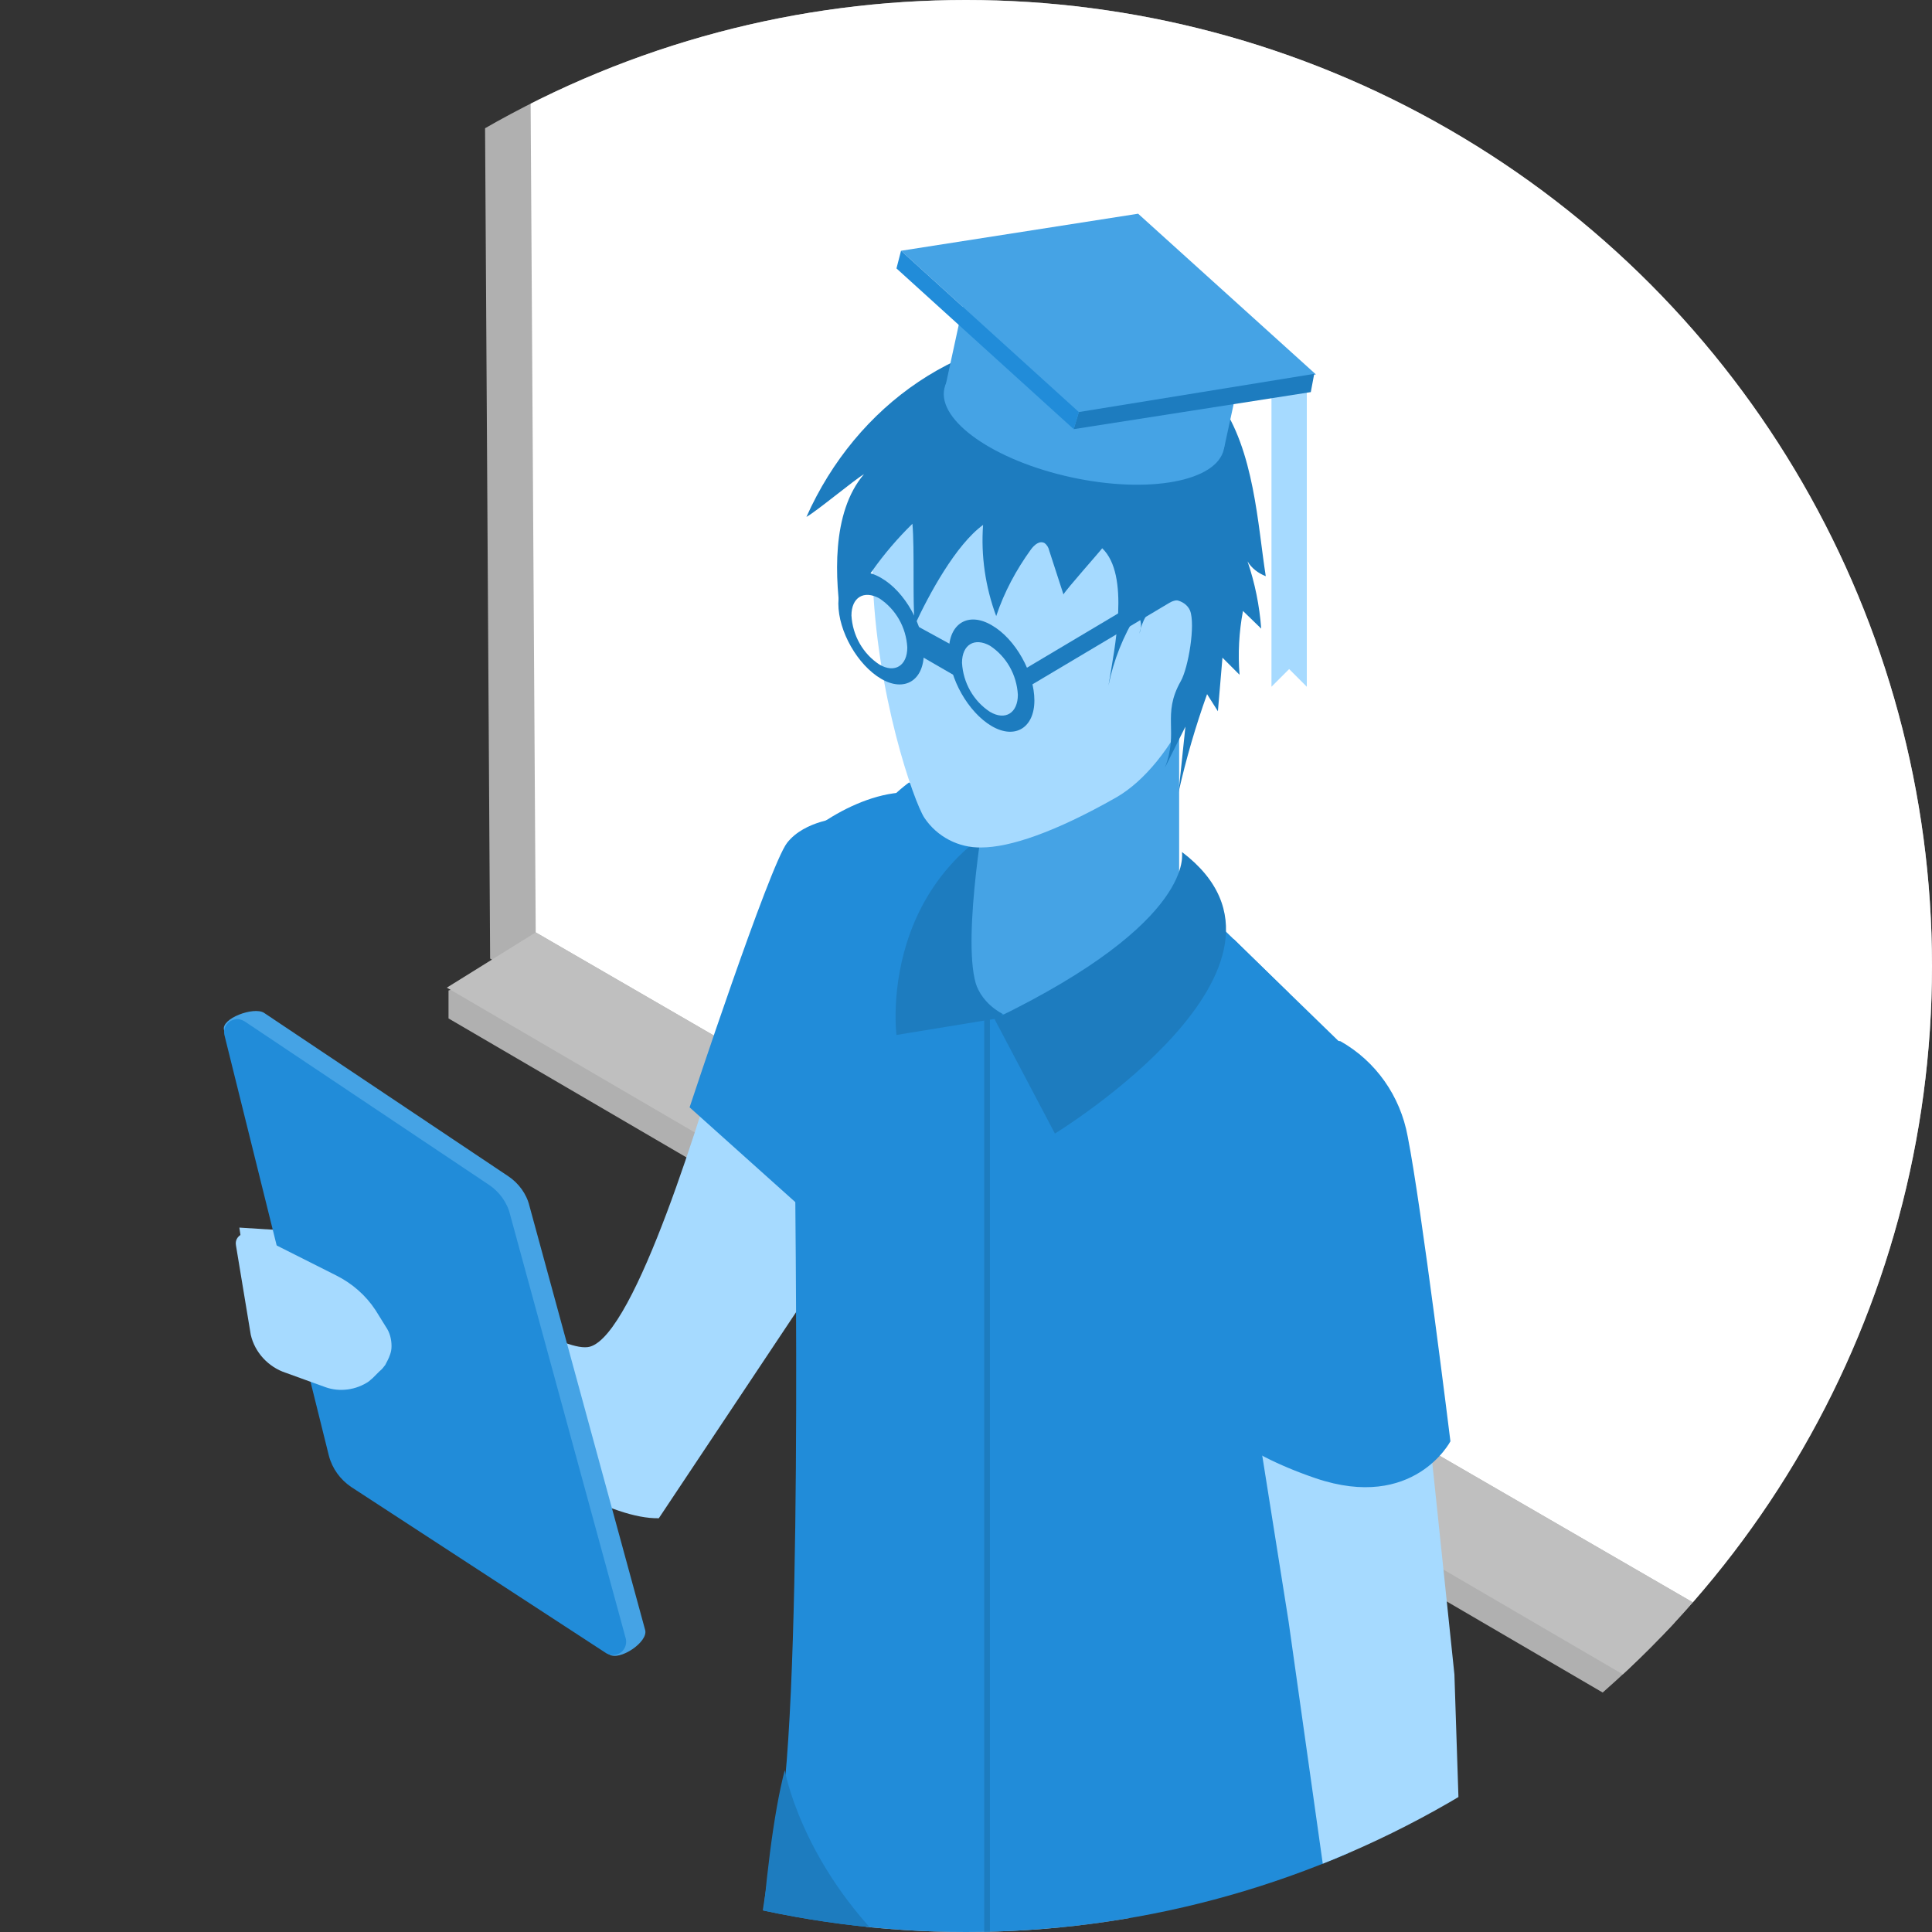 <?xml version="1.0" encoding="utf-8"?>
<!-- Generator: Adobe Illustrator 26.5.0, SVG Export Plug-In . SVG Version: 6.00 Build 0)  -->
<svg version="1.1" id="Ebene_1" xmlns="http://www.w3.org/2000/svg" xmlns:xlink="http://www.w3.org/1999/xlink" x="0px" y="0px"
	 viewBox="0 0 339 339" style="enable-background:new 0 0 339 339;" xml:space="preserve">
<rect x="0" y="0" width="339" height="339" fill="#333333" stroke="none"/>
<style type="text/css">
	.st0{clip-path:url(#SVGID_00000021081592140610220770000018038806728722898097_);}
	.st1{fill:#999999;}
	.st2{fill:#BFBFBF;}
	.st3{fill:#B0B0B0;}
	.st4{fill:#FFFFFF;}
	.st5{fill:#A6DAFF;}
	.st6{fill:#45A3E5;}
	.st7{fill:#218CD9;}
	.st8{fill:#1D7CBF;}
	.st9{fill:none;stroke:#1D7CBF;stroke-width:3;stroke-miterlimit:10;}
	.st10{fill:none;stroke:#1D7CBF;stroke-miterlimit:10;}
</style>
<g>
	<defs>
		<circle id="SVGID_1_" cx="169.5" cy="169.5" r="169.5"/>
	</defs>
	<clipPath id="SVGID_00000093161678859690439120000008616262002799920539_">
		<use xlink:href="#SVGID_1_"  style="overflow:visible;"/>
	</clipPath>
	<g style="clip-path:url(#SVGID_00000093161678859690439120000008616262002799920539_);">
		<polygon class="st1" points="283.9,454 404.9,385.2 404.9,390.6 283.7,459 		"/>
		<polygon class="st2" points="266.9,444.4 386.9,375.1 404.9,385.2 283.9,454.1 		"/>
		<polygon class="st3" points="327,236.2 327,409.8 343.7,419.3 343.7,246.1 		"/>
		<polygon class="st1" points="350.1,242.3 350.2,416 343.7,419.6 343.3,246.1 		"/>
		<polygon class="st3" points="266.9,444.2 266.9,449 283.9,459 283.9,454.1 		"/>
		<polygon class="st1" points="133.5,368.1 254.5,299.3 254.5,304.7 133.4,373.1 		"/>
		<polygon class="st2" points="116.6,358.5 236.6,289.2 254.5,299.3 133.5,368.2 		"/>
		<polygon class="st3" points="176.7,150.3 176.7,323.9 193.4,333.4 193.4,160.2 		"/>
		<polygon class="st1" points="199.8,156.4 199.8,330.1 193.4,333.7 193,160.2 		"/>
		<polygon class="st3" points="116.6,358.3 116.6,363.1 133.5,373.1 133.5,368.2 		"/>
		<polygon class="st1" points="445.8,65.2 456.3,58 455.8,370.7 445.1,376.1 		"/>
		<polygon class="st2" points="96.7,-149.9 456.3,58 445.8,66.1 84.1,-143.7 		"/>
		<polygon class="st3" points="84.1,-143.7 445.8,65.2 445.1,376.1 86,168.2 		"/>
		<polygon class="st4" points="94,163.6 92.2,-129.7 437.8,69.8 437,362.2 		"/>
		<polygon class="st3" points="94.2,168.9 437.1,367.5 420.1,378.1 78.7,178.7 78.7,173.8 		"/>
		<polygon class="st2" points="94,163.6 437,362.2 419.9,372.7 78.4,173.3 		"/>
	</g>
	<g style="clip-path:url(#SVGID_00000093161678859690439120000008616262002799920539_);">
		<polygon class="st5" points="223.1,120.5 226.2,117.4 229.3,120.5 229.3,68.3 223.1,68.3 		"/>
		<polygon class="st5" points="42,215.4 68.8,217.1 73.3,236.3 44.8,234.5 		"/>
		<path class="st5" d="M144.4,158.6c0,0-10.8,0.7-16.8,21.5c-4.2,14.6-16.1,54-24.1,56.2c-8.1,2.2-51.2-32.1-51.2-32.1l4.7,23
			c5.1,7,42.2,39.5,58.6,39.2l40.1-60.2C150.6,204.7,144.4,158.6,144.4,158.6z"/>
		<path class="st6" d="M106.9,290.3l-41.9-31c-1.9-1.3-3.3-3.2-3.9-5.5l-21.8-73.1c-0.5-2,5.2-4.1,7-3l42.9,28.7
			c1.8,1.2,3.2,3.1,3.7,5.2l20.3,74.4C113.8,288.1,108.7,291.5,106.9,290.3z"/>
		<path class="st7" d="M106.4,290.1l-44.8-29.2c-1.9-1.3-3.3-3.2-3.9-5.5l-18.3-73.7c-0.3-1.2,0.4-2.5,1.7-2.8
			c0.6-0.2,1.3,0,1.8,0.3l42.9,28.7c1.8,1.2,3.2,3.1,3.7,5.2l20.3,74.4c0.3,1.2-0.4,2.5-1.6,2.8
			C107.6,290.5,106.9,290.4,106.4,290.1z"/>
		<path class="st5" d="M44.7,216.6l14.3,7.2c2.8,1.4,5.2,3.5,6.9,6.1l1.8,2.9c0.7,1,1,2.2,1,3.4c0,0.6-0.1,1.1-0.3,1.6
			c-0.2,0.6-0.5,1.1-0.8,1.7c-0.3,0.4-0.6,0.8-1,1.1l-1.2,1.2c-0.2,0.2-0.5,0.4-0.7,0.6c-2.2,1.5-5.1,1.9-7.6,1l-6.9-2.5
			c-3.1-1-5.5-3.6-6.2-6.7l-2.6-15.7C41.1,216.8,43.1,215.8,44.7,216.6z"/>
		<path class="st7" d="M147.7,143.5c0,0-6.5,0.4-9.6,4.4S121,194.3,121,194.3l20.3,18.2l4-48l-5.1-11.4L147.7,143.5z"/>
		<path class="st7" d="M147.3,218.5L235,322.8l-0.2-140.2l-31.4-30.5L165,140.2c-9.1-4.2-21.6,3.8-25.7,8.4"/>
		<path class="st7" d="M241.7,365l-14.1-108.9c-7.3,1.9-28.5-17.3-24.4-45.2s23-36.6,23-36.6l-9.7-9.5c0,0-20.1,6-24.5,24.9
			c-2.3,9.8-3.9,17-3.9,17l-33.1-21.2c0,0,0.8-18,2.7-24.2c3.2-10.4,14-18.3,14-18.3l-12.2-5.7c0,0-9.4,6.6-12.6,17.9
			s-7.3,40.8-7.4,46.8s1.6,102-3.3,120.7c-8,30.4-5.3,121.6-5.3,123.5l4.8,123.9c0,0,8.1,15.2,28.7,14.6c10.8-0.3,14.6-5,14.6-5
			l-4.9-105.2c0,0,1-89,2.7-90.5s4.1,10.7,4.1,10.7l6.6,84.5l4.2,124.5c0,0,14.7,12,24.5,12s25.6-7.2,25.6-7.2l-6.8-100.1L241.7,365
			z"/>
		<path class="st8" d="M175.6,178.6l-18.3,3c0,0-4.3-33.6,32.2-42.6L175.6,178.6z"/>
		<path class="st6" d="M210.9,159.5c0,0-12.9,19.1-23.9,20.1s-14.9-4.1-15.8-7.1c-2.4-8.4,1.9-32.2,1.9-32.2l20.9,2L210.9,159.5z"/>
		<path class="st6" d="M206.9,116.3v37.8c0,2.8-2.8,5.6-6.2,7.6c-7,4.3-16.6,4.1-23.9-0.4c-3.6-2.3-3.4-5.2-3.4-8.1v-37H206.9z"/>
		<path class="st8" d="M241.7,367.4l-6.9,141.1l6.8,100.1c0,0,2.1,8.1-25.6,7.2c-32.1-1.1-24.5-12-24.5-12l-4.2-124.5l-6.6-84.5
			c0,0-2.3-12.2-4.1-10.7s-2.7,90.5-2.7,90.5l7.1,103.1c0,0-1.1,7.4-16.8,7.1c-36.1-0.8-28.7-14.6-28.7-14.6l-4.8-124
			c0-1.9-1-105.2,7-135.6C137.7,310.7,148.4,371.1,241.7,367.4z"/>
		<path class="st5" d="M215.5,98c1.2-17.8-15.1-29.5-31.9-29.5s-31,14.5-30.5,32.4c0.6,20.9,7.3,39.9,9.1,42.6c2.2,3.3,6,5.3,10,5.2
			c4.9,0,12.8-2.6,23.7-8.8C205.9,134.1,214.3,116.8,215.5,98z"/>
		<path class="st5" d="M241.4,355.8l-15,29.1c-1.6,5.8-0.7,20.6,1.2,20.8c6.5,0.8,3.3-11.4,3.7-12.1c2.5-4.4,3-5.5,6.8-3.9l1.3,9.7
			c0.2,0.8,0.2,1.7,0,2.5l-5.9,16.2c-1,4.7,1.4,7.4,5.4,5.2l7.1-4.7c5.3-2.9,11.5-13.4,12.7-19.6l0.7-16c0.1-0.7,0.2-1.4,0-2.1
			l-4.7-29.7c-0.3-2.9-2.9-5-5.7-4.7c-1.7,0.2-3.3,1.2-4.1,2.7L241.4,355.8z"/>
		<path class="st5" d="M234.8,182.7c6.7,5.9,9.9,17,11.5,26l8.9,85.1L258,379c0,0-2.8,4.7-16.4-0.2c-12.3-4.5-3.8-11.4-3.8-11.4
			l-11.7-82.9l-4.7-29.6c-4.1-14.3-6.5-29-7.3-43.9C212.7,185.1,234.8,182.7,234.8,182.7z"/>
		<path class="st7" d="M235.2,182.7c6.2,3.5,10.5,9.6,11.8,16.7c2.4,12.1,7.5,53.5,7.5,53.5s-6.4,12.3-23.6,6.5
			c-27.8-9.5-21.6-22.9-21.6-22.9v-23.4l6.7-33.4L235.2,182.7z"/>
		<path class="st8" d="M199.9,111.2c0.5-2.1,1.5-4.3,3.3-5.4s4.7-0.7,5.6,1.3c1,2.5-0.3,10.1-1.6,12.4c-3.4,6-0.3,8.8-2.8,15.2
			l3.6-7.2l-1.2,11.5c1.3-5.8,3-11.6,5-17.2l1.9,3l0.8-9.4l3,3c-0.3-3.7-0.1-7.5,0.6-11.2l3.2,3.1c-0.3-4-1.1-8-2.4-11.8
			c0.7,1.2,1.9,2.1,3.2,2.6c-1.4-8.8-2-22.2-8.2-30.7c-6.5-8.8-19-12.8-23.3-11.9c-21.8-0.6-40.3,12.5-49.1,32.2
			c1.8-1,8.4-6.5,10.1-7.5c-5.8,6.8-5.1,18.5-3.9,26.2c3-6.5,7.2-12.4,12.4-17.5c0.4,4.6,0,13.2,0.4,17.8c2.5-5.4,7.2-14.1,12-17.6
			c-0.4,5.4,0.4,10.9,2.3,16c1.4-4.2,3.5-8.1,6.1-11.7c0.6-0.8,1.5-1.6,2.4-1.1c0.4,0.3,0.7,0.8,0.8,1.3l2.5,7.7
			c0.5-0.9,6.2-7.3,6.8-8.1c4.9,4.7,2.2,17.4,1.1,24.1c0.9-4.5,2.6-8.7,5-12.6C200.3,108.7,200.4,110,199.9,111.2z"/>
		<path class="st8" d="M154.6,101.4c-4.1-2.4-7.5-0.3-7.5,4.5c0,4.9,3.4,10.8,7.5,13.2s7.5,0.3,7.5-4.5S158.8,103.8,154.6,101.4z
			 M154.3,116.6c-2.9-1.9-4.7-5.1-4.9-8.6c0-3.2,2.2-4.5,4.9-3c2.9,1.9,4.7,5.1,4.9,8.6C159.2,116.8,157,118.2,154.3,116.6
			L154.3,116.6z"/>
		<path class="st8" d="M174,109.7c-4.1-2.4-7.5-0.3-7.5,4.5s3.4,10.8,7.5,13.2s7.5,0.3,7.5-4.5S178.2,112.1,174,109.7z M173.7,124.9
			c-2.9-1.9-4.7-5.1-4.9-8.6c0-3.2,2.2-4.5,4.9-3c2.9,1.9,4.7,5.1,4.9,8.6C178.6,125.1,176.4,126.5,173.7,124.9z"/>
		<polygon class="st8" points="167.6,118.6 159.3,113.8 159.2,108.9 167.6,113.5 		"/>
		<path class="st9" d="M179.7,119.2l24.7-14.7c2.3-1.4,5.2-0.6,6.6,1.6c0.4,0.7,0.7,1.6,0.7,2.5v6.8"/>
		<path class="st8" d="M174.5,178.8l10.6,20.1c0,0,48.4-29.6,22.3-49.4C207.3,149.5,210.3,161.5,174.5,178.8z"/>
		<line class="st10" x1="173.2" y1="178.3" x2="173.2" y2="355.2"/>
		
			<ellipse transform="matrix(0.212 -0.977 0.977 0.212 78.188 243.76)" class="st6" cx="190.2" cy="73.4" rx="10.5" ry="25.1"/>
		
			<rect x="184.2" y="40.9" transform="matrix(0.212 -0.977 0.977 0.212 86.801 239.432)" class="st6" width="15.4" height="50.1"/>
		<polygon class="st6" points="158.1,44 199.7,37.5 230.9,65.7 189.3,72.3 		"/>
		<polygon class="st8" points="230.6,65.6 230,68.8 188.4,75.3 189.3,72.3 		"/>
		<polygon class="st7" points="158.1,44 157.3,47.1 188.4,75.3 189.3,72.3 		"/>
	</g>
</g>
</svg>

